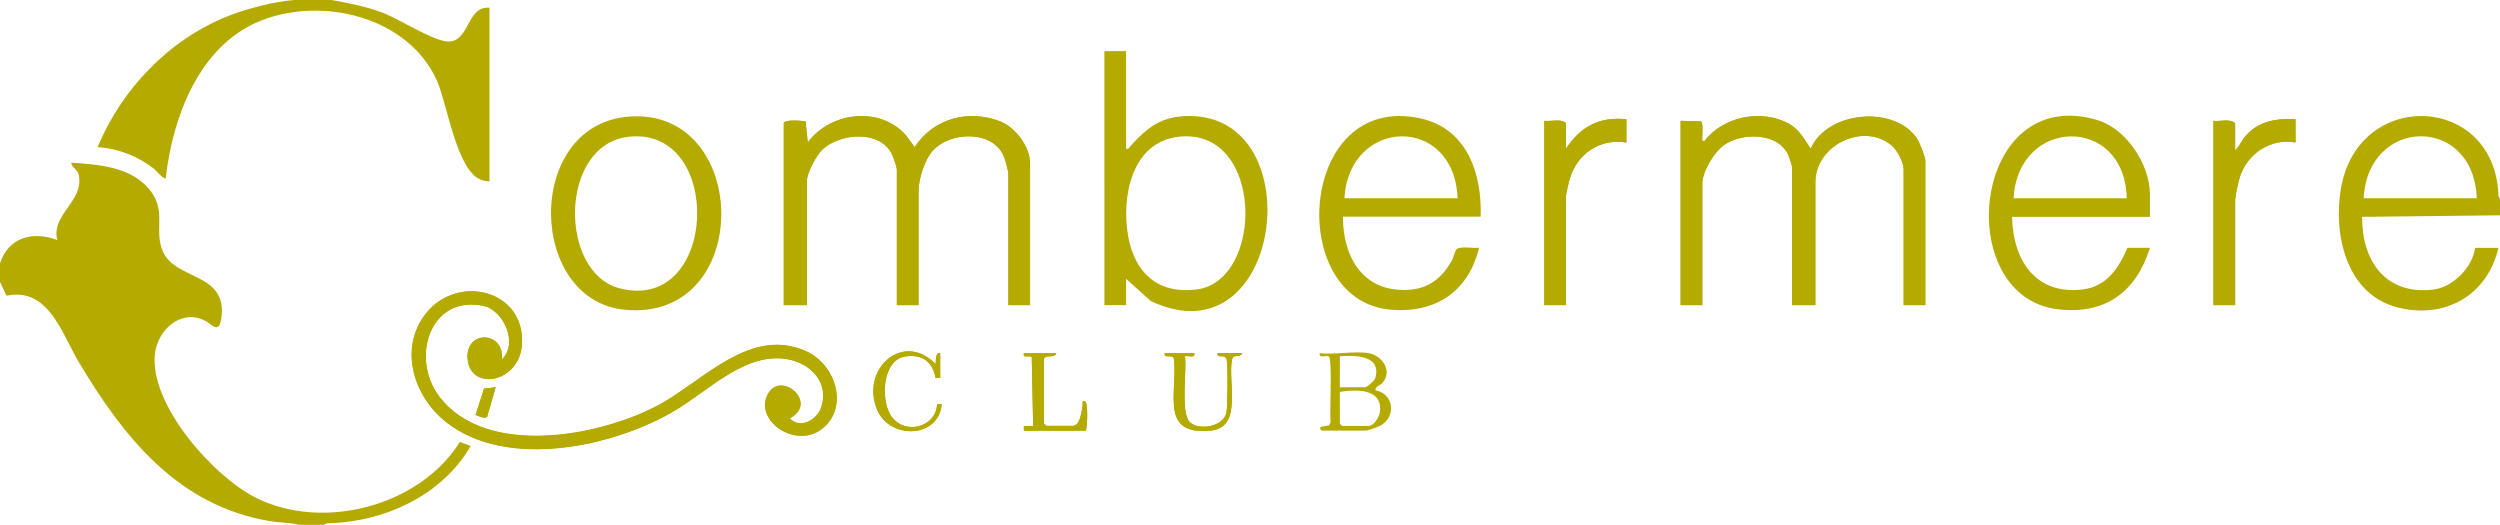 <?xml version="1.0" encoding="UTF-8"?>
<svg id="Layer_1" xmlns="http://www.w3.org/2000/svg" version="1.1" viewBox="0 0 1614 339">
  <!-- Generator: Adobe Illustrator 30.0.0, SVG Export Plug-In . SVG Version: 2.1.1 Build 123)  -->
  <defs>
    <style>
      .st0 {
        fill: #b5aa00;
      }
    </style>
  </defs>
  <path class="st0" d="M506,79.5v117.5h15v-80.5c0-5,6.2-16.5,10-20,11-10.3,35.8-12.6,44.2,1.8,1.1,1.9,3.8,9.5,3.8,11.2v87.5h14v-73.5c0-7.7,3.8-20.1,9-26,11.4-12.8,39.1-13.8,46.2,3.8,1,2.4,2.8,9,2.8,11.2v84.5h14v-91.5c0-10.9-9.6-23.4-19.7-27.3-20.5-7.7-42.7-1.6-54.8,16.8l-5.5-7.5c-16.6-19.2-48.8-15.4-63.5,4.5l-1.4-13.6c-2.6-.5-13.3-1.4-14.1,1.1h0Z"/>
  <path class="st0" d="M1085,78v119h14v-78.5c0-7.8,7.6-20.4,14.1-24.9,11.7-8.2,34.8-8.1,41.4,6.4.4.9,2.5,7.1,2.5,7.5v89.5h15v-79.5c0-23.5,30.5-38.7,48.9-23.9,3.9,3.1,8.1,11,8.1,15.9v87.5h14v-93.5c0-2-3.8-11.7-5.2-13.8-14.4-22-58.1-18.2-68.8,6.3-4.6-6.6-7.3-12.6-14.9-16.6-17.4-9-41.7-4.1-53.6,11.5-2.3.4-1.4-1-1.5-2.5-.2-2.4.8-8.9-.9-10.1l-13.1-.3Z"/>
  <path class="st0" d="M1050,77c-17.3-1.9-29.7,4.8-39,19v-16.5c-3.5-3.1-9.6-.9-14-1.5v119h14v-70.5c0-1.1,1.8-9,2.3-10.7,4.8-16.6,19.6-26.6,36.7-23.8v-15Z"/>
  <path class="st0" d="M1482,77c-12.1-.7-23.6,1.1-32,10.5-2.8,3.1-4,6.9-7,9.5v-17.5c-3.5-3.1-9.6-.9-14-1.5v119h14v-67.5c0-2.9,2-11.9,3-15,4.7-15.3,20.1-25.5,36-22.5v-15Z"/>
  <path class="st0" d="M324,232c1.8-18.2-23.4-19.3-22.1-.5,1.5,21.4,33.5,15.9,35.1-9,2.3-35.3-41.5-46-62-20-17.8,22.6-7.9,53.5,13,70,39.3,31.1,108.6,16,148.3-7.7,21.9-13.1,46.7-39.3,74.7-32.3,14.3,3.6,24.5,16.2,19,31.1-3,8-13.7,13.5-20.1,6.5,19.2-9.9-6.3-31.7-14.4-15-8.1,16.6,17.6,34.4,34.4,22.4,18.6-13.3,10.1-41.8-9.2-50.6-36-16.4-66.6,19-95,34.4-38.1,20.6-111.9,34.6-142.1-5.3-18.8-24.8-5.9-65.8,28.5-58.5,13.1,2.7,22.8,24.4,11.9,34.5h0Z"/>
  <path class="st0" d="M607,244v-16c-3.4-.7-2.6,5.2-3,7-21.2-21.7-49,3.7-37.5,30,8.3,18.8,39.4,18.1,41.5-4h-3c-.9,15.6-22.2,20.3-30.2,6.7-6.3-10.6-5-35.5,9.8-37.6,10.7-1.5,17.6,3.4,19.4,13.9h3Z"/>
  <path class="st0" d="M682,228h-21c-.8,3.6,3.1,1.1,5.1,2.4l.9,44.6h-6v3h40c1-2.5,1.5-18.2-.5-19-2.4-.5-1.3,1.7-1.6,3.3-.6,3.3-1.5,12.6-6.4,12.6h-17l-1.5-1.5v-42c1.9-2.7,6.8.1,8-3.4Z"/>
  <path class="st0" d="M771,228h-19c-.8,4,4.7.3,5.9,3.6,2.5,21.9-9.7,49.7,23.7,46.4,20.9-2.1,11.1-31.2,13.7-45.3,1-5.2,4.4-.7,6.7-4.7h-16c-.5,4.3,5.1-.4,6,4.5.8,4.1.6,29.6-.2,33.8-1.9,9.4-17.7,11.7-23.5,6.4-6.5-6-1.9-33.6-3.3-42.7.8-.8,7.1,1.8,6-2h0Z"/>
  <polygon class="st0" points="320 250 312.5 250.9 307 267.9 312.7 269.9 314.5 269 320 250"/>
  <path class="st0" d="M0,170c5.4-16.9,21.5-21,37-15-4.3-16.6,17.7-25.2,13.8-42.3-.8-3.5-4.5-4.3-4.8-7.7,17.4,1.3,37.2,2.4,49.6,16.3,12.8,14.4,3.4,26.9,9.5,41,8.1,18.8,42,13.5,37.8,43-1.6,11-6.1,3.9-10.6,1.7-15.7-7.8-30.6,6.1-32.3,21.5-3.6,32.7,37.9,79.4,65.7,93.1,43.4,21.4,105.4,5,131.2-36.3l7,2.6c-18.5,32.1-56.2,49.3-92.6,49.9l-2.4,1h-16c-5.9-1.5-12.2-1.3-18.2-2.3-59.8-9.8-94.9-54.2-124-103-10.7-18-19.4-48.3-46.5-42.6L0,182v-12h0Z"/>
  <path class="st0" d="M214,0c11,2,22,4.1,32.5,8,11,4,33.6,18.9,43,18.8,13.8,0,11.9-23.2,26.5-21.8v112c-1.7.2-3.2-.2-4.8-.7-16.3-5-22.4-49.2-29-64C263.7,10.8,208-2.6,168,13.5c-39.4,15.9-56.6,62.1-61,101.5-1.1,1.3-6.3-5-7.5-6-10.4-8.1-23.2-13.2-36.5-14,15.7-37.8,46.4-69.8,84.7-84.8C160,5.4,176.9,1,190,0h24Z"/>
  <path class="st0" d="M1614,139l-89,1c-.2,28.3,14.9,50.4,45.5,47,13-1.4,25.6-14.2,27.5-27h15c-7.2,30.7-34.4,46.2-65,38.5-33.2-8.3-41.8-47.1-36.7-76.8,11.2-65.3,99.8-60.9,101.7,4.8l1,2.4v10.1ZM1599,128c-2-54.1-70.5-52.6-73,0h73Z"/>
  <path class="st0" d="M506,79.5c.8-2.5,11.5-1.6,14.1-1.1l1.4,13.6c14.6-19.9,46.9-23.6,63.5-4.5l5.5,7.5c12-18.4,34.3-24.5,54.8-16.8,10.1,3.8,19.7,16.3,19.7,27.3v91.5h-14v-84.5c0-2.2-1.9-8.8-2.8-11.2-7.1-17.6-34.8-16.6-46.2-3.8-5.2,5.9-9,18.3-9,26v73.5h-14v-87.5c0-1.7-2.7-9.3-3.8-11.2-8.5-14.5-33.2-12.1-44.2-1.8-3.8,3.5-10,15-10,20v80.5h-15v-117.5Z"/>
  <path class="st0" d="M1085,78l13.1.4c1.7,1.2.8,7.6.9,10.1,0,1.5-.8,2.9,1.5,2.5,11.9-15.6,36.2-20.6,53.6-11.5,7.6,3.9,10.3,9.9,14.9,16.6,10.7-24.6,54.4-28.3,68.8-6.3,1.4,2.1,5.2,11.8,5.2,13.8v93.4h-14v-87.5c0-4.9-4.2-12.8-8.1-15.9-18.4-14.8-48.9.4-48.9,23.9v79.5h-15v-89.5c0-.4-2.1-6.6-2.5-7.5-6.6-14.5-29.8-14.6-41.4-6.4-6.4,4.5-14.1,17.1-14.1,24.9v78.5h-14v-119Z"/>
  <path class="st0" d="M727,33v63c1.9.5,1.9-.7,2.8-1.7,11.4-12.5,20.5-19.6,38.7-19.4,78.9.8,59.2,159.4-25.5,119.5l-16-14.4v17h-14V33h14ZM760.8,88.3c-30.3,3.5-36.9,39-32.5,64,4.1,23.7,19.2,37.7,44.1,34.6,44.1-5.4,43.8-105-11.6-98.6Z"/>
  <path class="st0" d="M867,140c0,27,13.9,49.5,43.5,47,12.6-1.1,20.5-7.9,26.6-18.4,1.3-2.1,2.1-6.5,3.3-7.7,2.1-2.2,11.1-.4,14.5-1-6.8,28.4-28.4,42.7-57.5,40-67.7-6.3-59.3-140.6,19.5-123.5,30.1,6.5,40,35.6,39,63.5h-88.9,0ZM941,128c-2-54.2-70.1-52.4-73,0h73Z"/>
  <path class="st0" d="M1388,140h-89c.5,27.7,15,50.5,45.4,46.9,15.6-1.8,23.4-13.7,29.1-26.9h14.5c-8.9,28.5-28.8,43.2-59.2,39.7-69.4-7.9-55.9-146.2,25.2-122.2,18.8,5.6,34,28.7,34,48v14.5ZM1373,128c-1.2-54-70.3-52.5-73,0h73Z"/>
  <path class="st0" d="M324,232c10.9-10.1,1.2-31.8-12-34.6-34.4-7.3-47.3,33.6-28.5,58.5,30.2,39.8,104,25.9,142.1,5.3,28.4-15.4,59-50.8,95-34.4,19.4,8.8,27.8,37.3,9.2,50.6-16.8,12-42.5-5.8-34.4-22.4,8.2-16.8,33.6,5,14.4,15,6.3,7,17.1,1.6,20.1-6.5,5.5-14.9-4.7-27.5-19-31.1-28-7-52.8,19.2-74.7,32.3-39.7,23.7-109,38.8-148.3,7.7-20.8-16.5-30.7-47.4-13-70,20.5-26,64.3-15.3,62,20-1.6,24.9-33.6,30.4-35.1,9-1.2-18.7,24-17.6,22.2.6h0Z"/>
  <path class="st0" d="M405.8,75.3c79.1-6.4,81.3,132.5-2.3,124.7-63-5.9-65.1-119.3,2.3-124.7ZM405.8,88.3c-44.9,5.1-45.1,87.2-6.2,97.7,64.2,17.2,68.2-104.8,6.2-97.7Z"/>
  <path class="st0" d="M1482,77v15c-16-3-31.3,7.1-36,22.5-1,3.1-3,12.2-3,15v67.5h-14v-119c4.4.6,10.5-1.6,14,1.5v17.5c3-2.7,4.2-6.4,7-9.5,8.4-9.4,19.9-11.2,32-10.5Z"/>
  <path class="st0" d="M1050,77v15c-17.1-2.8-31.9,7.2-36.7,23.8-.5,1.7-2.3,9.6-2.3,10.7v70.5h-14v-119c4.4.6,10.5-1.6,14,1.5v16.5c9.3-14.2,21.7-20.9,39-19Z"/>
  <path class="st0" d="M883.5,228c8.8,1.5,15.7,11.4,9.1,19.1-1.5,1.8-4.9,2.2-4.6,4.9,11.2,2,13.6,15.5,4.5,22-2,1.4-9,4-11,4h-28c-.4,0-2.2-1.6-.5-2.5l5.1-.9.9-2.1c-.7-5.4,1.3-40.8-1.1-42.4-2.1-.9-6.6,1.6-5.9-2.1,9.5,1.1,22.4-1.5,31.5,0ZM865,250h16.5c1,0,5.9-4.3,6.3-5.7,4.5-15.1-12.9-15-22.8-14.3v20ZM865,253v20.5l1.5,1.5h17c3.4,0,6.8-5.5,7.3-8.7,2.4-15.4-15.2-15.1-25.8-13.3h0Z"/>
  <path class="st0" d="M771,228c1.1,3.8-5.2,1.2-6,2,1.4,9.1-3.2,36.7,3.3,42.7,5.7,5.3,21.6,3,23.5-6.4.8-4.2,1-29.7.2-33.8-.9-4.9-6.5-.2-6-4.5h16c-2.3,4-5.8-.5-6.7,4.7-2.6,14.1,7.1,43.3-13.7,45.3-33.4,3.3-21.2-24.5-23.7-46.4-1.1-3.4-6.7.4-5.9-3.6h19Z"/>
  <path class="st0" d="M682,228c-1.2,3.5-6.1.7-8,3.5v42l1.5,1.5h17c4.8,0,5.7-9.3,6.4-12.6.3-1.6-.8-3.8,1.6-3.3,2,.8,1.6,16.5.5,19h-40v-3h6l-.9-44.6c-1.9-1.3-5.9,1.2-5.1-2.4h21Z"/>
  <path class="st0" d="M607,244h-3c-1.9-10.5-8.7-15.4-19.4-13.9-14.8,2.1-16.1,27-9.8,37.6,8,13.5,29.4,8.9,30.2-6.7h3c-2.1,22.1-33.2,22.8-41.5,4-11.5-26.3,16.3-51.7,37.5-30,.4-1.8-.3-7.7,3-7v16Z"/>
  <polygon class="st0" points="320 250 314.5 269 312.7 269.9 307 267.9 312.5 250.9 320 250"/>
</svg>
